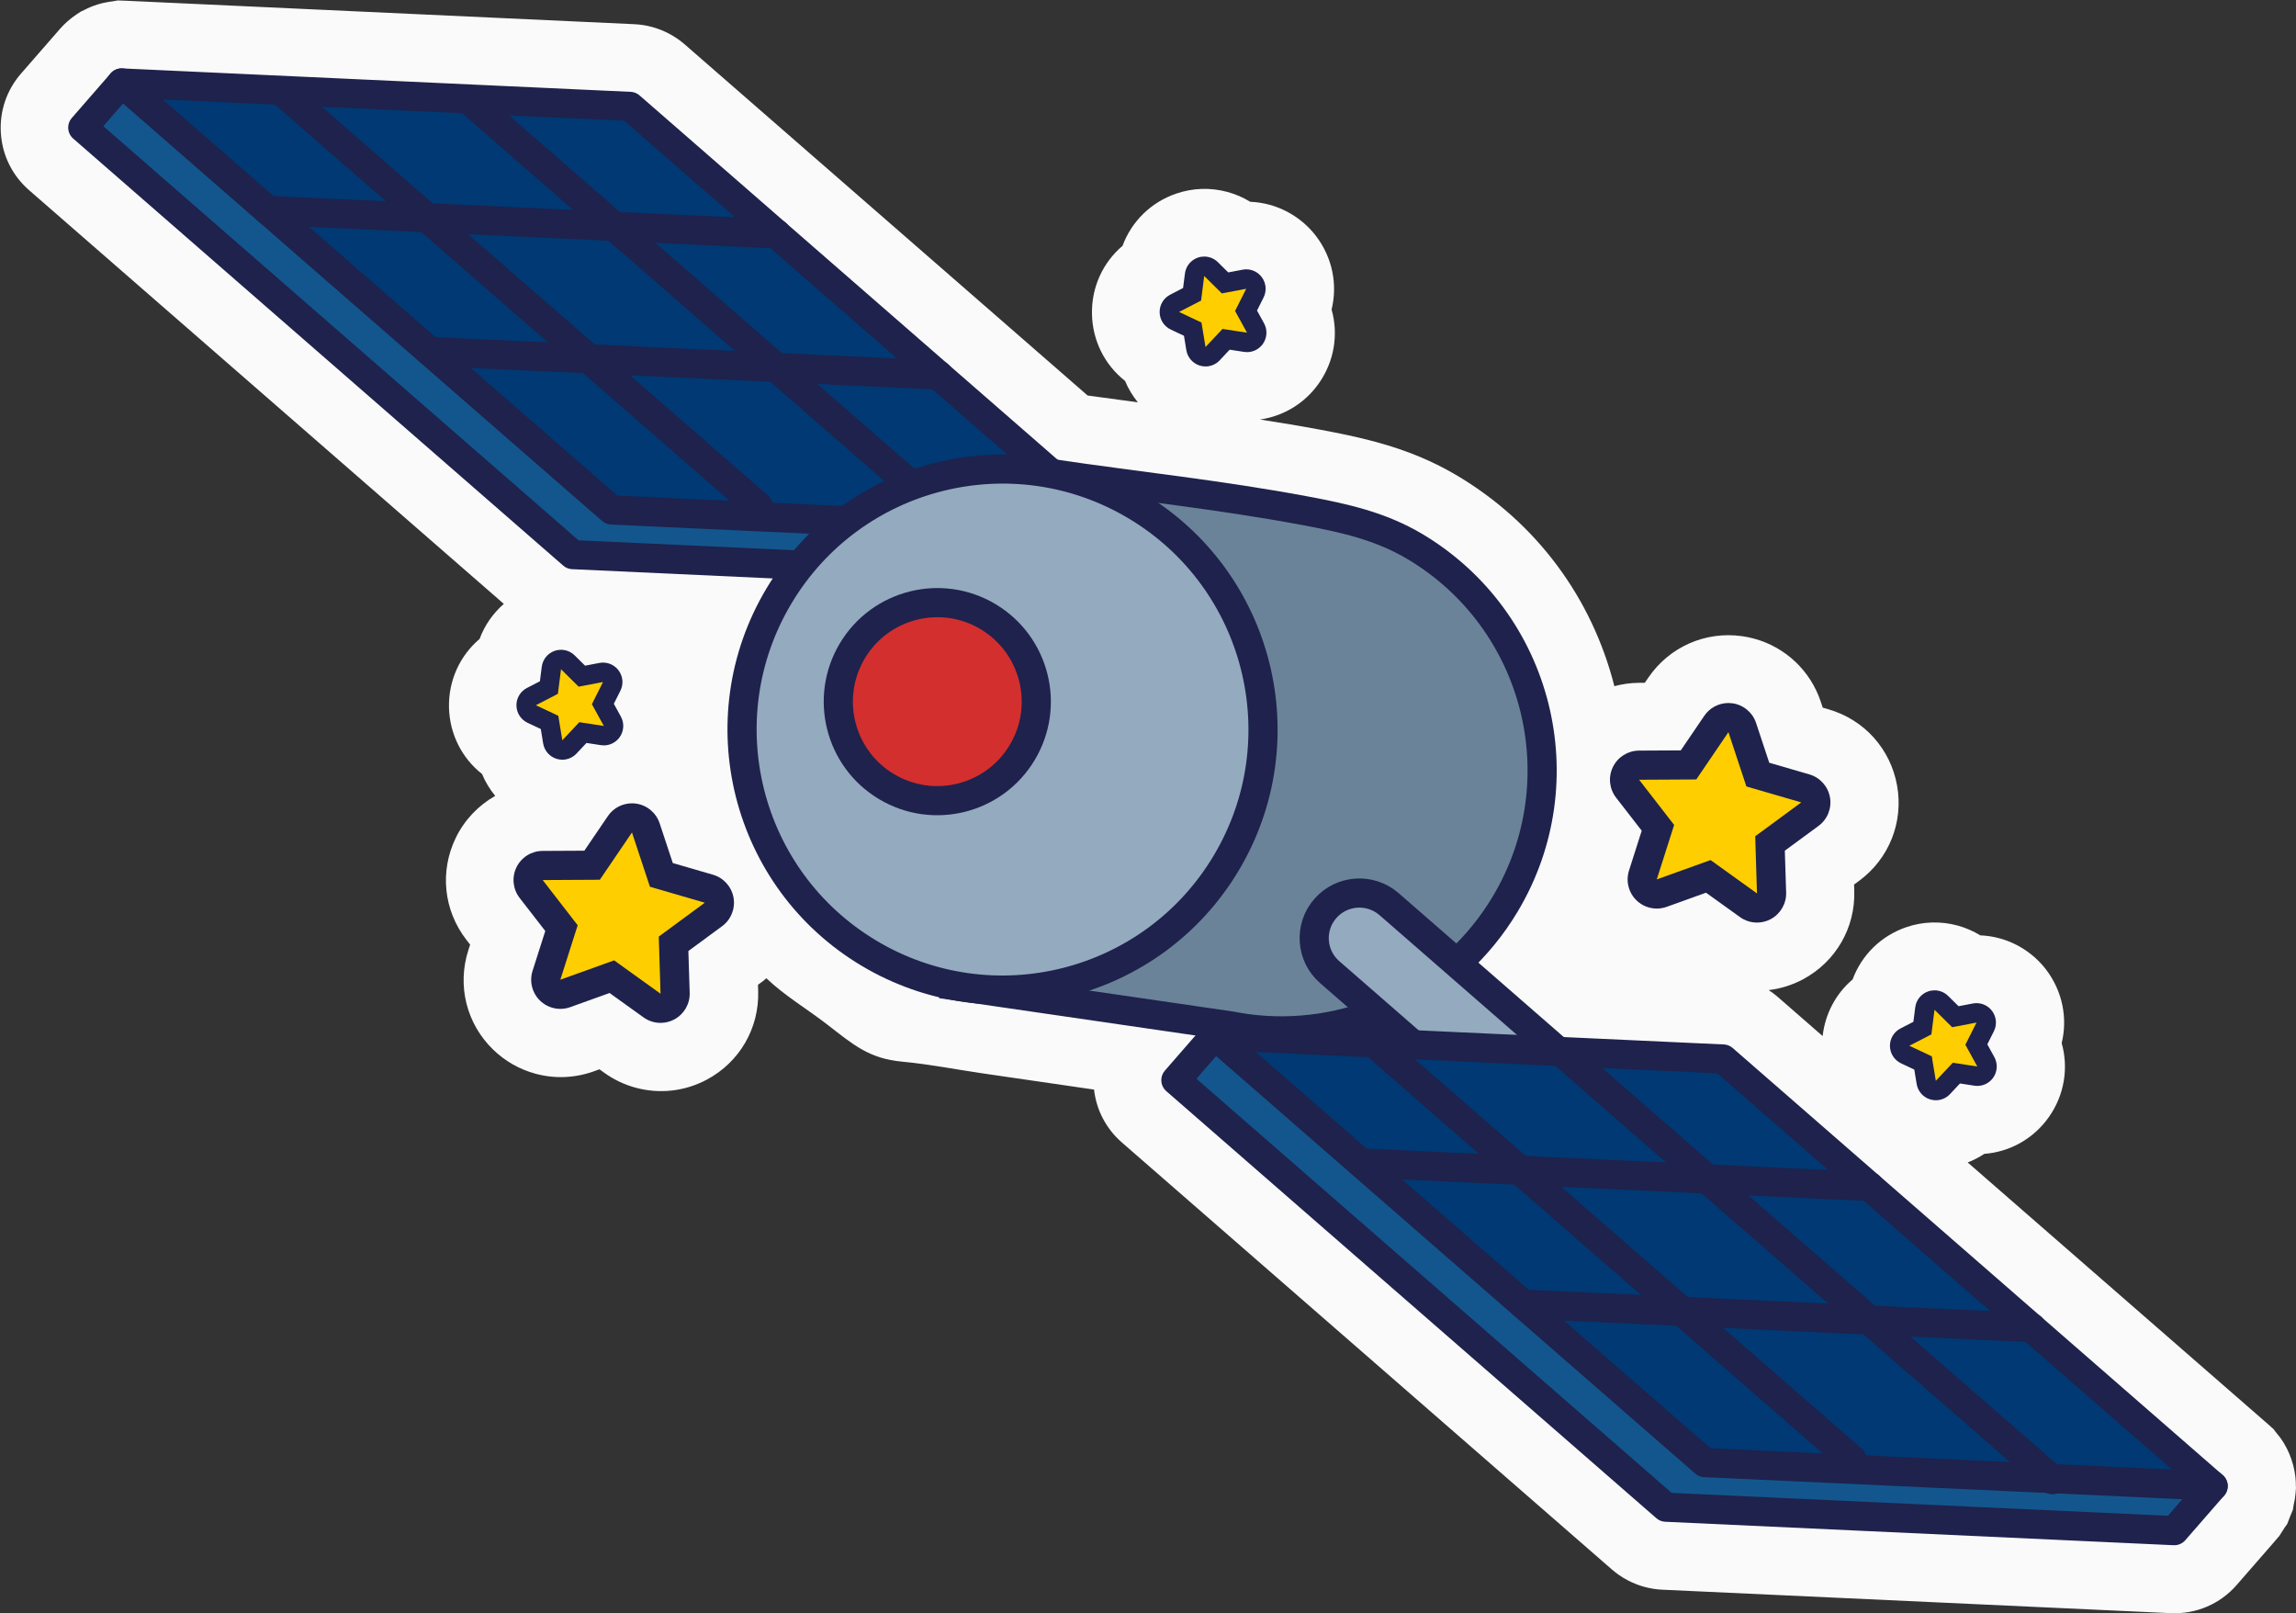 <?xml version="1.0"?>

<svg xmlns:dc="http://purl.org/dc/elements/1.1/" xmlns:cc="http://creativecommons.org/ns#" xmlns:rdf="http://www.w3.org/1999/02/22-rdf-syntax-ns#" xmlns:svg="http://www.w3.org/2000/svg" xmlns="http://www.w3.org/2000/svg" xmlns:sodipodi="http://sodipodi.sourceforge.net/DTD/sodipodi-0.dtd" xmlns:inkscape="http://www.inkscape.org/namespaces/inkscape" sodipodi:docname="satellite.svg" inkscape:version="1.0 (4035a4f, 2020-05-01)" id="svg2217" version="1.1" viewBox="0 0 204.762 143.851" height="143.851" width="204.762"><rect x="0" y="0" width="204.762" height="143.851" fill="#333333" stroke="none"/> <defs id="defs2211"></defs> <sodipodi:namedview inkscape:window-maximized="0" inkscape:window-y="23" inkscape:window-x="0" inkscape:window-height="943" inkscape:window-width="1252" showgrid="false" inkscape:document-rotation="0" inkscape:current-layer="layer1" inkscape:document-units="mm" inkscape:cy="541.61879" inkscape:cx="-113.0491" inkscape:zoom="0.35" inkscape:pageshadow="2" inkscape:pageopacity="0.0" borderopacity="1.0" bordercolor="#666666" pagecolor="#ffffff" id="base"></sodipodi:namedview>  <g transform="translate(-3.831,-4.863)" id="layer1" inkscape:groupmode="layer" inkscape:label="Layer 1"> <g transform="matrix(1.063,0,0,-1.063,208.375,139.097)" id="g798"> <path id="path800" style="fill:#fafafa;fill-opacity:1;fill-rule:nonzero;stroke:none" d="M 0,0 C 0.085,0.348 0.142,0.693 0.169,1.025 L 0.204,1.46 0.193,1.661 C 0.194,1.862 0.187,2.126 0.152,2.41 0.116,2.729 0.06,2.989 0.023,3.138 L -0.01,3.296 -0.06,3.474 c -0.167,0.599 -0.405,1.165 -0.71,1.679 l -0.076,0.13 -0.27,0.404 -0.061,0.074 C -1.279,5.897 -1.387,6.03 -1.499,6.16 l -0.171,0.233 -0.446,0.4 -25.223,21.977 c 0.485,0.188 0.952,0.429 1.391,0.721 2.164,0.163 4.157,1.28 5.439,3.115 1.282,1.835 1.645,4.088 1.056,6.174 0.511,2.105 0.066,4.342 -1.285,6.136 -0.972,1.284 -2.363,2.226 -3.915,2.651 -0.531,0.145 -1.078,0.23 -1.628,0.252 -0.589,0.361 -1.228,0.638 -1.897,0.821 -1.434,0.392 -2.934,0.342 -4.329,-0.141 -2.118,-0.731 -3.736,-2.341 -4.485,-4.375 -1.41,-1.198 -2.308,-2.887 -2.516,-4.752 l -3.796,3.308 c -0.23,0.199 -0.477,0.379 -0.732,0.546 0.992,0.119 1.964,0.418 2.868,0.899 2.759,1.471 4.411,4.325 4.313,7.448 l -0.016,0.51 0.41,0.301 c 2.52,1.851 3.746,4.914 3.199,7.991 -0.546,3.078 -2.75,5.533 -5.749,6.402 l -0.49,0.143 -0.161,0.486 c -0.86,2.597 -2.948,4.577 -5.586,5.3 -0.336,0.092 -0.68,0.162 -1.026,0.211 -3.092,0.431 -6.105,-0.905 -7.866,-3.49 l -0.287,-0.422 -0.511,-0.003 c -0.704,-0.004 -1.387,-0.108 -2.044,-0.281 -1.886,7.433 -6.547,13.692 -13.133,17.629 -2.061,1.23 -4.231,2.134 -6.829,2.845 -1.595,0.437 -3.209,0.758 -4.716,1.04 -1.682,0.316 -3.368,0.592 -5.052,0.854 1.971,0.283 3.764,1.354 4.951,3.053 1.282,1.835 1.644,4.085 1.055,6.171 0.514,2.108 0.068,4.345 -1.279,6.128 -0.972,1.289 -2.365,2.234 -3.921,2.66 -0.531,0.145 -1.077,0.229 -1.628,0.253 -0.588,0.36 -1.227,0.637 -1.896,0.82 -1.429,0.391 -2.926,0.343 -4.329,-0.141 -2.118,-0.731 -3.736,-2.341 -4.486,-4.375 -1.653,-1.403 -2.608,-3.475 -2.565,-5.71 0.039,-2.241 1.07,-4.278 2.774,-5.62 0.269,-0.654 0.638,-1.254 1.075,-1.796 -1.406,0.187 -2.811,0.374 -4.214,0.57 l -33.799,29.449 c -0.783,0.681 -1.724,1.185 -2.722,1.459 -0.489,0.134 -0.993,0.214 -1.51,0.239 l -42.659,1.967 -0.686,0.025 -0.376,-0.069 c -0.236,-0.026 -0.482,-0.067 -0.745,-0.122 -0.182,-0.039 -0.363,-0.085 -0.587,-0.154 -0.379,-0.12 -0.75,-0.274 -1.105,-0.459 l -0.287,-0.136 -0.352,-0.233 c -0.52,-0.346 -0.988,-0.755 -1.395,-1.221 l -3.262,-3.743 c -1.214,-1.394 -1.814,-3.177 -1.689,-5.02 0.126,-1.85 0.965,-3.537 2.362,-4.754 l 39.833,-34.706 c -0.906,-0.794 -1.611,-1.796 -2.033,-2.941 -1.652,-1.404 -2.608,-3.476 -2.568,-5.719 0.043,-2.237 1.073,-4.272 2.775,-5.612 0.275,-0.67 0.652,-1.283 1.103,-1.834 -1.4,-0.795 -2.564,-1.993 -3.305,-3.513 -1.367,-2.811 -1.027,-6.091 0.888,-8.56 l 0.314,-0.404 -0.156,-0.483 c -0.95,-2.981 -0.141,-6.18 2.105,-8.341 0.98,-0.947 2.193,-1.639 3.51,-1.998 1.623,-0.445 3.318,-0.379 4.911,0.191 l 0.48,0.173 0.405,-0.291 c 0.79,-0.57 1.669,-0.99 2.612,-1.248 2.015,-0.552 4.141,-0.314 5.982,0.668 2.76,1.47 4.413,4.324 4.316,7.447 l -0.017,0.511 0.412,0.304 c 0.104,0.075 0.191,0.166 0.291,0.246 1.57,-1.49 3.364,-2.535 5.057,-3.842 2.249,-1.738 3.537,-2.896 6.362,-3.157 2.262,-0.21 4.527,-0.659 6.775,-0.987 3.1,-0.451 6.2,-0.902 9.298,-1.352 0.197,-1.725 1.018,-3.289 2.331,-4.433 l 41.118,-35.825 c 0.782,-0.679 1.72,-1.182 2.717,-1.454 0.49,-0.134 0.995,-0.215 1.509,-0.239 l 42.656,-1.968 c 2.126,-0.097 4.148,0.769 5.539,2.371 l 3.152,3.618 0.433,0.509 0.133,0.21 c 0.101,0.146 0.197,0.297 0.288,0.453 l 0.231,0.326 0.232,0.605 0.245,0.591 z"></path> </g> <g transform="matrix(1.063,0,0,-1.063,54.913,54.316)" id="g802"> <path id="path804" style="fill:#13568e;fill-opacity:1;fill-rule:nonzero;stroke:none" d="m 0,0 -41.111,35.82 3.258,3.742 39.392,-5.708 44.372,-32.08 -3.26,-3.741 z"></path> </g> <g transform="matrix(1.063,0,0,-1.063,54.913,54.316)" id="g806"> <path id="path808" style="fill:none;stroke:#1e224c;stroke-width:2.445;stroke-linecap:round;stroke-linejoin:round;stroke-miterlimit:10;stroke-dasharray:none;stroke-opacity:1" d="m 0,0 -41.111,35.82 3.258,3.742 39.392,-5.708 44.372,-32.08 -3.26,-3.741 z"></path> </g> <g transform="matrix(1.063,0,0,-1.063,58.379,50.337)" id="g810"> <path id="path812" style="fill:#003973;fill-opacity:1;fill-rule:nonzero;stroke:none" d="M 0,0 -41.112,35.82 1.539,33.854 42.651,-1.967 Z"></path> </g> <g transform="matrix(1.063,0,0,-1.063,58.379,50.337)" id="g814"> <path id="path816" style="fill:none;stroke:#1e224c;stroke-width:2.445;stroke-linecap:round;stroke-linejoin:round;stroke-miterlimit:10;stroke-dasharray:none;stroke-opacity:1" d="M 0,0 -41.112,35.82 1.539,33.854 42.651,-1.967 Z"></path> </g> <g transform="matrix(1.063,0,0,-1.063,45.682,13.785)" id="g818"> <path id="path820" style="fill:none;stroke:#1e224c;stroke-width:2.445;stroke-linecap:round;stroke-linejoin:round;stroke-miterlimit:10;stroke-dasharray:none;stroke-opacity:1" d="M 0,0 41.111,-35.82"></path> </g> <g transform="matrix(1.063,0,0,-1.063,29.417,13.389)" id="g822"> <path id="path824" style="fill:none;stroke:#1e224c;stroke-width:2.445;stroke-linecap:round;stroke-linejoin:round;stroke-miterlimit:10;stroke-dasharray:none;stroke-opacity:1" d="M 0,0 39.573,-34.479"></path> </g> <g transform="matrix(1.063,0,0,-1.063,73.071,25.715)" id="g826"> <path id="path828" style="fill:none;stroke:#1e224c;stroke-width:2.445;stroke-linecap:round;stroke-linejoin:round;stroke-miterlimit:10;stroke-dasharray:none;stroke-opacity:1" d="M 0,0 -42.651,1.968"></path> </g> <g transform="matrix(1.063,0,0,-1.063,87.511,38.297)" id="g830"> <path id="path832" style="fill:none;stroke:#1e224c;stroke-width:2.445;stroke-linecap:round;stroke-linejoin:round;stroke-miterlimit:10;stroke-dasharray:none;stroke-opacity:1" d="M 0,0 -42.651,1.968"></path> </g> <g transform="matrix(1.063,0,0,-1.063,138.071,85.468)" id="g834"> <path id="path836" style="fill:#6a8399;fill-opacity:1;fill-rule:nonzero;stroke:none" d="m 0,0 c 6.189,10.359 2.81,23.775 -7.55,29.966 -2.92,1.744 -5.974,2.407 -9.267,3.024 -7.005,1.312 -14.156,2.07 -21.208,3.101 l -8.044,-42.962 23.081,-3.361 c 0.725,-0.144 1.454,-0.25 2.184,-0.319 C -12.683,-11.309 -4.463,-7.47 0,0"></path> </g> <g transform="matrix(1.063,0,0,-1.063,138.071,85.468)" id="g838"> <path id="path840" style="fill:none;stroke:#1e224c;stroke-width:2.445;stroke-linecap:butt;stroke-linejoin:miter;stroke-miterlimit:10;stroke-dasharray:none;stroke-opacity:1" d="m 0,0 c 6.189,10.359 2.81,23.775 -7.55,29.966 -2.92,1.744 -5.974,2.407 -9.267,3.024 -7.005,1.312 -14.156,2.07 -21.208,3.101 l -8.044,-42.962 23.081,-3.361 c 0.725,-0.144 1.454,-0.25 2.184,-0.319 C -12.683,-11.309 -4.463,-7.47 0,0 Z"></path> </g> <g transform="matrix(1.063,0,0,-1.063,113.18,81.829)" id="g842"> <path id="path844" style="fill:#94aabf;fill-opacity:1;fill-rule:nonzero;stroke:none" d="m 0,0 c -6.19,-10.359 -19.606,-13.74 -29.966,-7.55 -10.36,6.19 -13.74,19.607 -7.55,29.966 6.19,10.359 19.606,13.739 29.966,7.55 C 2.81,23.775 6.189,10.359 0,0"></path> </g> <g transform="matrix(1.063,0,0,-1.063,113.18,81.829)" id="g846"> <path id="path848" style="fill:none;stroke:#1e224c;stroke-width:2.445;stroke-linecap:butt;stroke-linejoin:miter;stroke-miterlimit:10;stroke-dasharray:none;stroke-opacity:1" d="m 0,0 c -6.19,-10.359 -19.606,-13.74 -29.966,-7.55 -10.36,6.19 -13.74,19.607 -7.55,29.966 6.19,10.359 19.606,13.739 29.966,7.55 C 2.81,23.775 6.189,10.359 0,0 Z"></path> </g> <g transform="matrix(1.063,0,0,-1.063,94.999,71.954)" id="g850"> <path id="path852" style="fill:#d32f2f;fill-opacity:1;fill-rule:nonzero;stroke:none" d="m 0,0 c -2.353,-3.938 -7.451,-5.222 -11.388,-2.869 -3.937,2.351 -5.221,7.45 -2.869,11.388 2.353,3.936 7.45,5.221 11.388,2.869 C 1.067,9.035 2.353,3.937 0,0"></path> </g> <g transform="matrix(1.063,0,0,-1.063,94.999,71.954)" id="g854"> <path id="path856" style="fill:none;stroke:#1e224c;stroke-width:2.445;stroke-linecap:butt;stroke-linejoin:miter;stroke-miterlimit:10;stroke-dasharray:none;stroke-opacity:1" d="m 0,0 c -2.353,-3.938 -7.451,-5.222 -11.388,-2.869 -3.937,2.351 -5.221,7.45 -2.869,11.388 2.353,3.936 7.45,5.221 11.388,2.869 C 1.067,9.035 2.353,3.937 0,0 Z"></path> </g> <g transform="matrix(1.063,0,0,-1.063,146.606,112.62)" id="g858"> <path id="path860" style="fill:#94aabf;fill-opacity:1;fill-rule:nonzero;stroke:none" d="m 0,0 -22.762,19.831 c -1.572,1.37 -1.736,3.755 -0.366,5.328 1.378,1.581 3.776,1.746 5.357,0.368 L 4.975,5.71 Z"></path> </g> <g transform="matrix(1.063,0,0,-1.063,146.606,112.62)" id="g862"> <path id="path864" style="fill:none;stroke:#1e224c;stroke-width:2.445;stroke-linecap:butt;stroke-linejoin:miter;stroke-miterlimit:10;stroke-dasharray:none;stroke-opacity:1" d="m 0,0 -22.762,19.831 c -1.572,1.37 -1.736,3.755 -0.366,5.328 1.378,1.581 3.776,1.746 5.357,0.368 L 4.975,5.71 Z"></path> </g> <g transform="matrix(1.063,0,0,-1.063,152.401,139.254)" id="g866"> <path id="path868" style="fill:#13568e;fill-opacity:1;fill-rule:nonzero;stroke:none" d="m 0,0 -41.112,35.82 3.259,3.742 L 1.539,33.853 45.91,1.773 42.65,-1.968 Z"></path> </g> <g transform="matrix(1.063,0,0,-1.063,152.401,139.254)" id="g870"> <path id="path872" style="fill:none;stroke:#1e224c;stroke-width:2.445;stroke-linecap:round;stroke-linejoin:round;stroke-miterlimit:10;stroke-dasharray:none;stroke-opacity:1" d="m 0,0 -41.112,35.82 3.259,3.742 L 1.539,33.853 45.91,1.773 42.65,-1.968 Z"></path> </g> <g transform="matrix(1.063,0,0,-1.063,155.866,135.276)" id="g874"> <path id="path876" style="fill:#003973;fill-opacity:1;fill-rule:nonzero;stroke:none" d="M 0,0 -41.111,35.82 1.54,33.853 42.651,-1.968 Z"></path> </g> <g transform="matrix(1.063,0,0,-1.063,155.866,135.276)" id="g878"> <path id="path880" style="fill:none;stroke:#1e224c;stroke-width:2.445;stroke-linecap:round;stroke-linejoin:round;stroke-miterlimit:10;stroke-dasharray:none;stroke-opacity:1" d="M 0,0 -41.111,35.82 1.54,33.853 42.651,-1.968 Z"></path> </g> <g transform="matrix(1.063,0,0,-1.063,143.168,98.724)" id="g882"> <path id="path884" style="fill:none;stroke:#1e224c;stroke-width:2.445;stroke-linecap:round;stroke-linejoin:round;stroke-miterlimit:10;stroke-dasharray:none;stroke-opacity:1" d="M 0,0 41.112,-35.82"></path> </g> <g transform="matrix(1.063,0,0,-1.063,126.904,98.328)" id="g886"> <path id="path888" style="fill:none;stroke:#1e224c;stroke-width:2.445;stroke-linecap:round;stroke-linejoin:round;stroke-miterlimit:10;stroke-dasharray:none;stroke-opacity:1" d="M 0,0 39.572,-34.479"></path> </g> <g transform="matrix(1.063,0,0,-1.063,170.557,110.655)" id="g890"> <path id="path892" style="fill:none;stroke:#1e224c;stroke-width:2.445;stroke-linecap:round;stroke-linejoin:round;stroke-miterlimit:10;stroke-dasharray:none;stroke-opacity:1" d="M 0,0 -42.65,1.968"></path> </g> <g transform="matrix(1.063,0,0,-1.063,184.999,123.237)" id="g894"> <path id="path896" style="fill:none;stroke:#1e224c;stroke-width:2.445;stroke-linecap:round;stroke-linejoin:round;stroke-miterlimit:10;stroke-dasharray:none;stroke-opacity:1" d="M 0,0 -42.651,1.968"></path> </g> <g transform="matrix(1.063,0,0,-1.063,62.742,94.774)" id="g898"> <path id="path900" style="fill:#ffce00;fill-opacity:1;fill-rule:nonzero;stroke:none" d="M 0,0 C -0.251,0 -0.501,0.077 -0.713,0.229 L -4.087,2.651 -7.994,1.246 C -8.129,1.197 -8.27,1.174 -8.408,1.174 c -0.312,0 -0.616,0.119 -0.849,0.343 -0.335,0.322 -0.458,0.807 -0.316,1.251 l 1.26,3.957 -2.543,3.282 c -0.285,0.368 -0.336,0.865 -0.133,1.284 0.204,0.418 0.628,0.685 1.093,0.688 l 4.152,0.022 2.335,3.435 c 0.229,0.337 0.609,0.535 1.011,0.535 0.055,0 0.112,-0.004 0.169,-0.012 0.46,-0.064 0.845,-0.385 0.991,-0.826 L 0.068,11.189 4.056,10.03 C 4.502,9.9 4.836,9.528 4.918,9.07 4.999,8.611 4.813,8.147 4.438,7.871 L 1.093,5.411 1.222,1.261 C 1.236,0.796 0.985,0.362 0.575,0.144 0.395,0.048 0.197,0 0,0"></path> </g> <g transform="matrix(1.063,0,0,-1.063,60.191,76.492)" id="g902"> <path id="path904" style="fill:#1e224c;fill-opacity:1;fill-rule:nonzero;stroke:none" d="m 0,0 c -0.802,0 -1.562,-0.396 -2.021,-1.07 l -1.974,-2.904 -3.51,-0.018 C -8.437,-3.998 -9.283,-4.531 -9.69,-5.367 -10.098,-6.204 -9.994,-7.2 -9.424,-7.936 l 2.151,-2.774 -1.067,-3.345 c -0.282,-0.886 -0.037,-1.856 0.633,-2.503 0.464,-0.446 1.075,-0.684 1.697,-0.684 0.278,0 0.558,0.047 0.827,0.144 l 3.304,1.188 2.851,-2.047 c 0.424,-0.305 0.924,-0.459 1.426,-0.459 0.394,0 0.79,0.095 1.15,0.287 0.821,0.438 1.323,1.304 1.294,2.234 l -0.11,3.508 2.829,2.079 c 0.75,0.552 1.122,1.481 0.96,2.398 -0.163,0.916 -0.832,1.661 -1.725,1.921 l -3.371,0.98 -1.104,3.332 C 2.029,-0.794 1.261,-0.152 0.339,-0.024 0.226,-0.008 0.112,0 0,0 m 0,-2.445 1.508,-4.553 4.604,-1.339 -3.863,-2.841 0.149,-4.793 -3.895,2.797 -4.513,-1.623 1.456,4.568 -2.937,3.792 4.795,0.026 L 0,-2.445"></path> </g> <g transform="matrix(1.063,0,0,-1.063,160.524,85.83)" id="g906"> <path id="path908" style="fill:#ffce00;fill-opacity:1;fill-rule:nonzero;stroke:none" d="M 0,0 C -0.251,0 -0.501,0.077 -0.713,0.229 L -4.087,2.651 -7.994,1.246 C -8.13,1.197 -8.27,1.174 -8.408,1.174 c -0.312,0 -0.617,0.119 -0.849,0.343 -0.335,0.322 -0.458,0.807 -0.316,1.251 l 1.261,3.957 -2.543,3.282 c -0.286,0.368 -0.337,0.865 -0.134,1.284 0.204,0.418 0.628,0.685 1.093,0.688 l 4.153,0.022 2.335,3.435 c 0.229,0.337 0.609,0.535 1.011,0.535 0.055,0 0.112,-0.004 0.168,-0.012 0.461,-0.064 0.846,-0.385 0.993,-0.827 L 0.068,11.189 4.056,10.03 C 4.503,9.9 4.838,9.528 4.919,9.07 5,8.611 4.814,8.147 4.439,7.871 L 1.093,5.411 1.222,1.261 C 1.236,0.796 0.985,0.362 0.575,0.144 0.395,0.048 0.197,0 0,0"></path> </g> <g transform="matrix(1.063,0,0,-1.063,157.974,67.548)" id="g910"> <path id="path912" style="fill:#1e224c;fill-opacity:1;fill-rule:nonzero;stroke:none" d="m 0,0 c -0.802,0 -1.562,-0.396 -2.021,-1.07 l -1.974,-2.903 -3.51,-0.019 C -8.436,-3.998 -9.282,-4.53 -9.689,-5.367 -10.098,-6.204 -9.994,-7.2 -9.424,-7.936 l 2.151,-2.774 -1.066,-3.344 c -0.283,-0.887 -0.038,-1.857 0.633,-2.504 0.463,-0.446 1.074,-0.684 1.697,-0.684 0.278,0 0.557,0.048 0.827,0.144 l 3.303,1.188 2.852,-2.047 c 0.423,-0.304 0.923,-0.459 1.425,-0.459 0.395,0 0.79,0.095 1.151,0.287 0.821,0.439 1.323,1.304 1.294,2.234 l -0.11,3.509 2.829,2.079 c 0.75,0.551 1.122,1.481 0.959,2.397 -0.163,0.916 -0.832,1.661 -1.725,1.921 l -3.37,0.98 -1.104,3.332 C 2.029,-0.793 1.261,-0.152 0.339,-0.023 0.226,-0.008 0.112,0 0,0 m 0.001,-2.445 1.507,-4.553 4.605,-1.339 -3.864,-2.841 0.149,-4.793 -3.895,2.797 -4.513,-1.623 1.457,4.569 -2.938,3.791 4.796,0.026 2.696,3.966"></path> </g> <g transform="matrix(1.063,0,0,-1.063,53.981,71.74)" id="g914"> <path id="path916" style="fill:#ffce00;fill-opacity:1;fill-rule:nonzero;stroke:none" d="m 0,0 c -0.079,0 -0.159,0.012 -0.237,0.036 -0.297,0.09 -0.517,0.341 -0.568,0.648 l -0.267,1.63 -1.494,0.704 c -0.282,0.131 -0.463,0.412 -0.468,0.722 -0.006,0.31 0.165,0.597 0.44,0.739 l 1.469,0.758 0.207,1.64 c 0.039,0.308 0.249,0.566 0.542,0.668 0.088,0.03 0.178,0.045 0.267,0.045 0.211,0 0.418,-0.082 0.573,-0.236 l 1.175,-1.162 1.623,0.31 c 0.051,0.01 0.101,0.015 0.152,0.015 0.253,0 0.495,-0.119 0.65,-0.325 C 4.251,5.945 4.281,5.612 4.143,5.335 L 3.401,3.858 4.197,2.41 C 4.346,2.138 4.328,1.805 4.15,1.551 3.996,1.33 3.746,1.202 3.482,1.202 3.441,1.202 3.4,1.205 3.359,1.212 L 1.726,1.462 0.594,0.258 C 0.437,0.091 0.222,0 0,0"></path> </g> <g transform="matrix(1.063,0,0,-1.063,53.864,62.802)" id="g918"> <path id="path920" style="fill:#1e224c;fill-opacity:1;fill-rule:nonzero;stroke:none" d="M 0,0 C -0.179,0 -0.358,-0.029 -0.532,-0.09 -1.118,-0.292 -1.539,-0.811 -1.617,-1.426 L -1.771,-2.641 -2.858,-3.202 C -3.409,-3.486 -3.751,-4.06 -3.74,-4.68 c 0.011,-0.621 0.374,-1.18 0.935,-1.445 l 1.108,-0.521 0.198,-1.208 c 0.101,-0.612 0.54,-1.115 1.134,-1.295 0.156,-0.047 0.316,-0.071 0.474,-0.071 0.444,0 0.875,0.181 1.189,0.514 l 0.838,0.892 1.21,-0.185 c 0.082,-0.013 0.164,-0.019 0.246,-0.019 0.527,0 1.028,0.256 1.336,0.697 0.355,0.509 0.391,1.175 0.093,1.718 l -0.59,1.073 0.549,1.093 c 0.279,0.555 0.219,1.219 -0.155,1.714 -0.311,0.413 -0.796,0.649 -1.301,0.649 -0.101,0 -0.204,-0.01 -0.305,-0.03 L 2.017,-1.332 1.146,-0.472 C 0.836,-0.165 0.422,0 0,0 M 0,-1.631 1.479,-3.094 3.523,-2.704 2.59,-4.563 3.592,-6.388 1.534,-6.073 0.109,-7.59 -0.228,-5.536 -2.109,-4.65 -0.262,-3.695 0,-1.631"></path> </g> <g transform="matrix(1.063,0,0,-1.063,111.342,36.674)" id="g922"> <path id="path924" style="fill:#ffce00;fill-opacity:1;fill-rule:nonzero;stroke:none" d="m 0,0 c -0.079,0 -0.159,0.012 -0.237,0.036 -0.297,0.09 -0.517,0.341 -0.568,0.647 l -0.267,1.63 -1.495,0.705 C -2.848,3.149 -3.029,3.43 -3.035,3.74 -3.04,4.05 -2.869,4.337 -2.594,4.479 l 1.468,0.758 0.207,1.64 c 0.039,0.308 0.249,0.566 0.542,0.668 0.088,0.03 0.178,0.045 0.267,0.045 0.211,0 0.418,-0.082 0.573,-0.236 L 1.638,6.192 3.262,6.501 c 0.051,0.01 0.101,0.015 0.152,0.015 0.253,0 0.495,-0.119 0.65,-0.325 C 4.252,5.943 4.281,5.611 4.143,5.334 L 3.4,3.858 4.196,2.41 C 4.346,2.138 4.327,1.805 4.149,1.551 3.995,1.33 3.745,1.202 3.481,1.202 3.44,1.202 3.399,1.206 3.358,1.212 L 1.726,1.462 0.594,0.258 C 0.437,0.091 0.222,0 0,0"></path> </g> <g transform="matrix(1.063,0,0,-1.063,111.224,27.738)" id="g926"> <path id="path928" style="fill:#1e224c;fill-opacity:1;fill-rule:nonzero;stroke:none" d="M 0,0 C -0.178,0 -0.357,-0.029 -0.531,-0.089 -1.118,-0.292 -1.539,-0.81 -1.616,-1.425 l -0.155,-1.214 -1.086,-0.562 c -0.552,-0.284 -0.894,-0.858 -0.882,-1.479 0.01,-0.62 0.374,-1.179 0.935,-1.444 l 1.107,-0.522 0.198,-1.208 c 0.101,-0.612 0.54,-1.114 1.134,-1.294 0.156,-0.048 0.316,-0.071 0.474,-0.071 0.444,0 0.876,0.181 1.189,0.514 l 0.838,0.892 1.21,-0.185 c 0.082,-0.013 0.164,-0.019 0.246,-0.019 0.527,0 1.028,0.256 1.336,0.697 0.355,0.508 0.391,1.174 0.093,1.718 l -0.59,1.073 0.549,1.093 c 0.28,0.555 0.219,1.219 -0.155,1.714 -0.311,0.413 -0.796,0.649 -1.301,0.649 -0.101,0 -0.203,-0.01 -0.305,-0.03 L 2.017,-1.331 1.146,-0.471 C 0.836,-0.164 0.423,0 0,0 M 0.001,-1.63 1.48,-3.093 3.524,-2.704 2.59,-4.563 3.592,-6.387 1.535,-6.072 0.11,-7.589 l -0.338,2.054 -1.881,0.886 1.848,0.955 0.262,2.064"></path> </g> <g transform="matrix(1.063,0,0,-1.063,176.472,102.104)" id="g930"> <path id="path932" style="fill:#ffce00;fill-opacity:1;fill-rule:nonzero;stroke:none" d="m 0,0 c -0.079,0 -0.159,0.012 -0.237,0.036 -0.297,0.09 -0.517,0.341 -0.568,0.648 l -0.267,1.63 -1.495,0.705 c -0.281,0.131 -0.462,0.412 -0.468,0.722 -0.005,0.31 0.166,0.597 0.441,0.739 l 1.468,0.758 0.208,1.639 c 0.039,0.308 0.249,0.566 0.543,0.668 0.087,0.03 0.177,0.045 0.266,0.045 0.211,0 0.418,-0.082 0.573,-0.236 l 1.175,-1.162 1.623,0.31 c 0.051,0.01 0.101,0.015 0.152,0.015 0.253,0 0.495,-0.119 0.65,-0.325 C 4.252,5.944 4.281,5.612 4.143,5.335 L 3.4,3.858 4.195,2.411 C 4.345,2.14 4.327,1.806 4.149,1.552 3.996,1.331 3.745,1.203 3.481,1.203 3.44,1.203 3.399,1.206 3.358,1.213 L 1.726,1.462 0.594,0.258 C 0.437,0.091 0.222,0 0,0"></path> </g> <g transform="matrix(1.063,0,0,-1.063,176.354,93.167)" id="g934"> <path id="path936" style="fill:#1e224c;fill-opacity:1;fill-rule:nonzero;stroke:none" d="M 0,0 C -0.178,0 -0.357,-0.029 -0.531,-0.09 -1.118,-0.292 -1.538,-0.81 -1.616,-1.426 L -1.771,-2.64 -2.857,-3.201 C -3.408,-3.486 -3.75,-4.06 -3.739,-4.68 c 0.011,-0.62 0.374,-1.18 0.935,-1.445 l 1.108,-0.521 0.198,-1.208 c 0.101,-0.612 0.539,-1.114 1.133,-1.295 0.156,-0.047 0.316,-0.071 0.475,-0.071 0.444,0 0.875,0.181 1.189,0.514 l 0.838,0.893 1.209,-0.185 c 0.082,-0.014 0.165,-0.02 0.246,-0.02 0.527,0 1.028,0.256 1.336,0.697 0.355,0.509 0.391,1.175 0.093,1.718 l -0.589,1.074 0.548,1.093 c 0.28,0.554 0.219,1.219 -0.155,1.714 -0.311,0.412 -0.796,0.648 -1.301,0.648 -0.101,0 -0.203,-0.009 -0.304,-0.029 L 2.018,-1.332 1.146,-0.472 C 0.837,-0.164 0.423,0 0,0 M 0.001,-1.63 1.48,-3.094 3.524,-2.704 2.59,-4.563 3.592,-6.388 1.535,-6.073 0.11,-7.59 l -0.337,2.054 -1.882,0.887 1.848,0.954 0.262,2.065"></path> </g> </g>
</svg>
